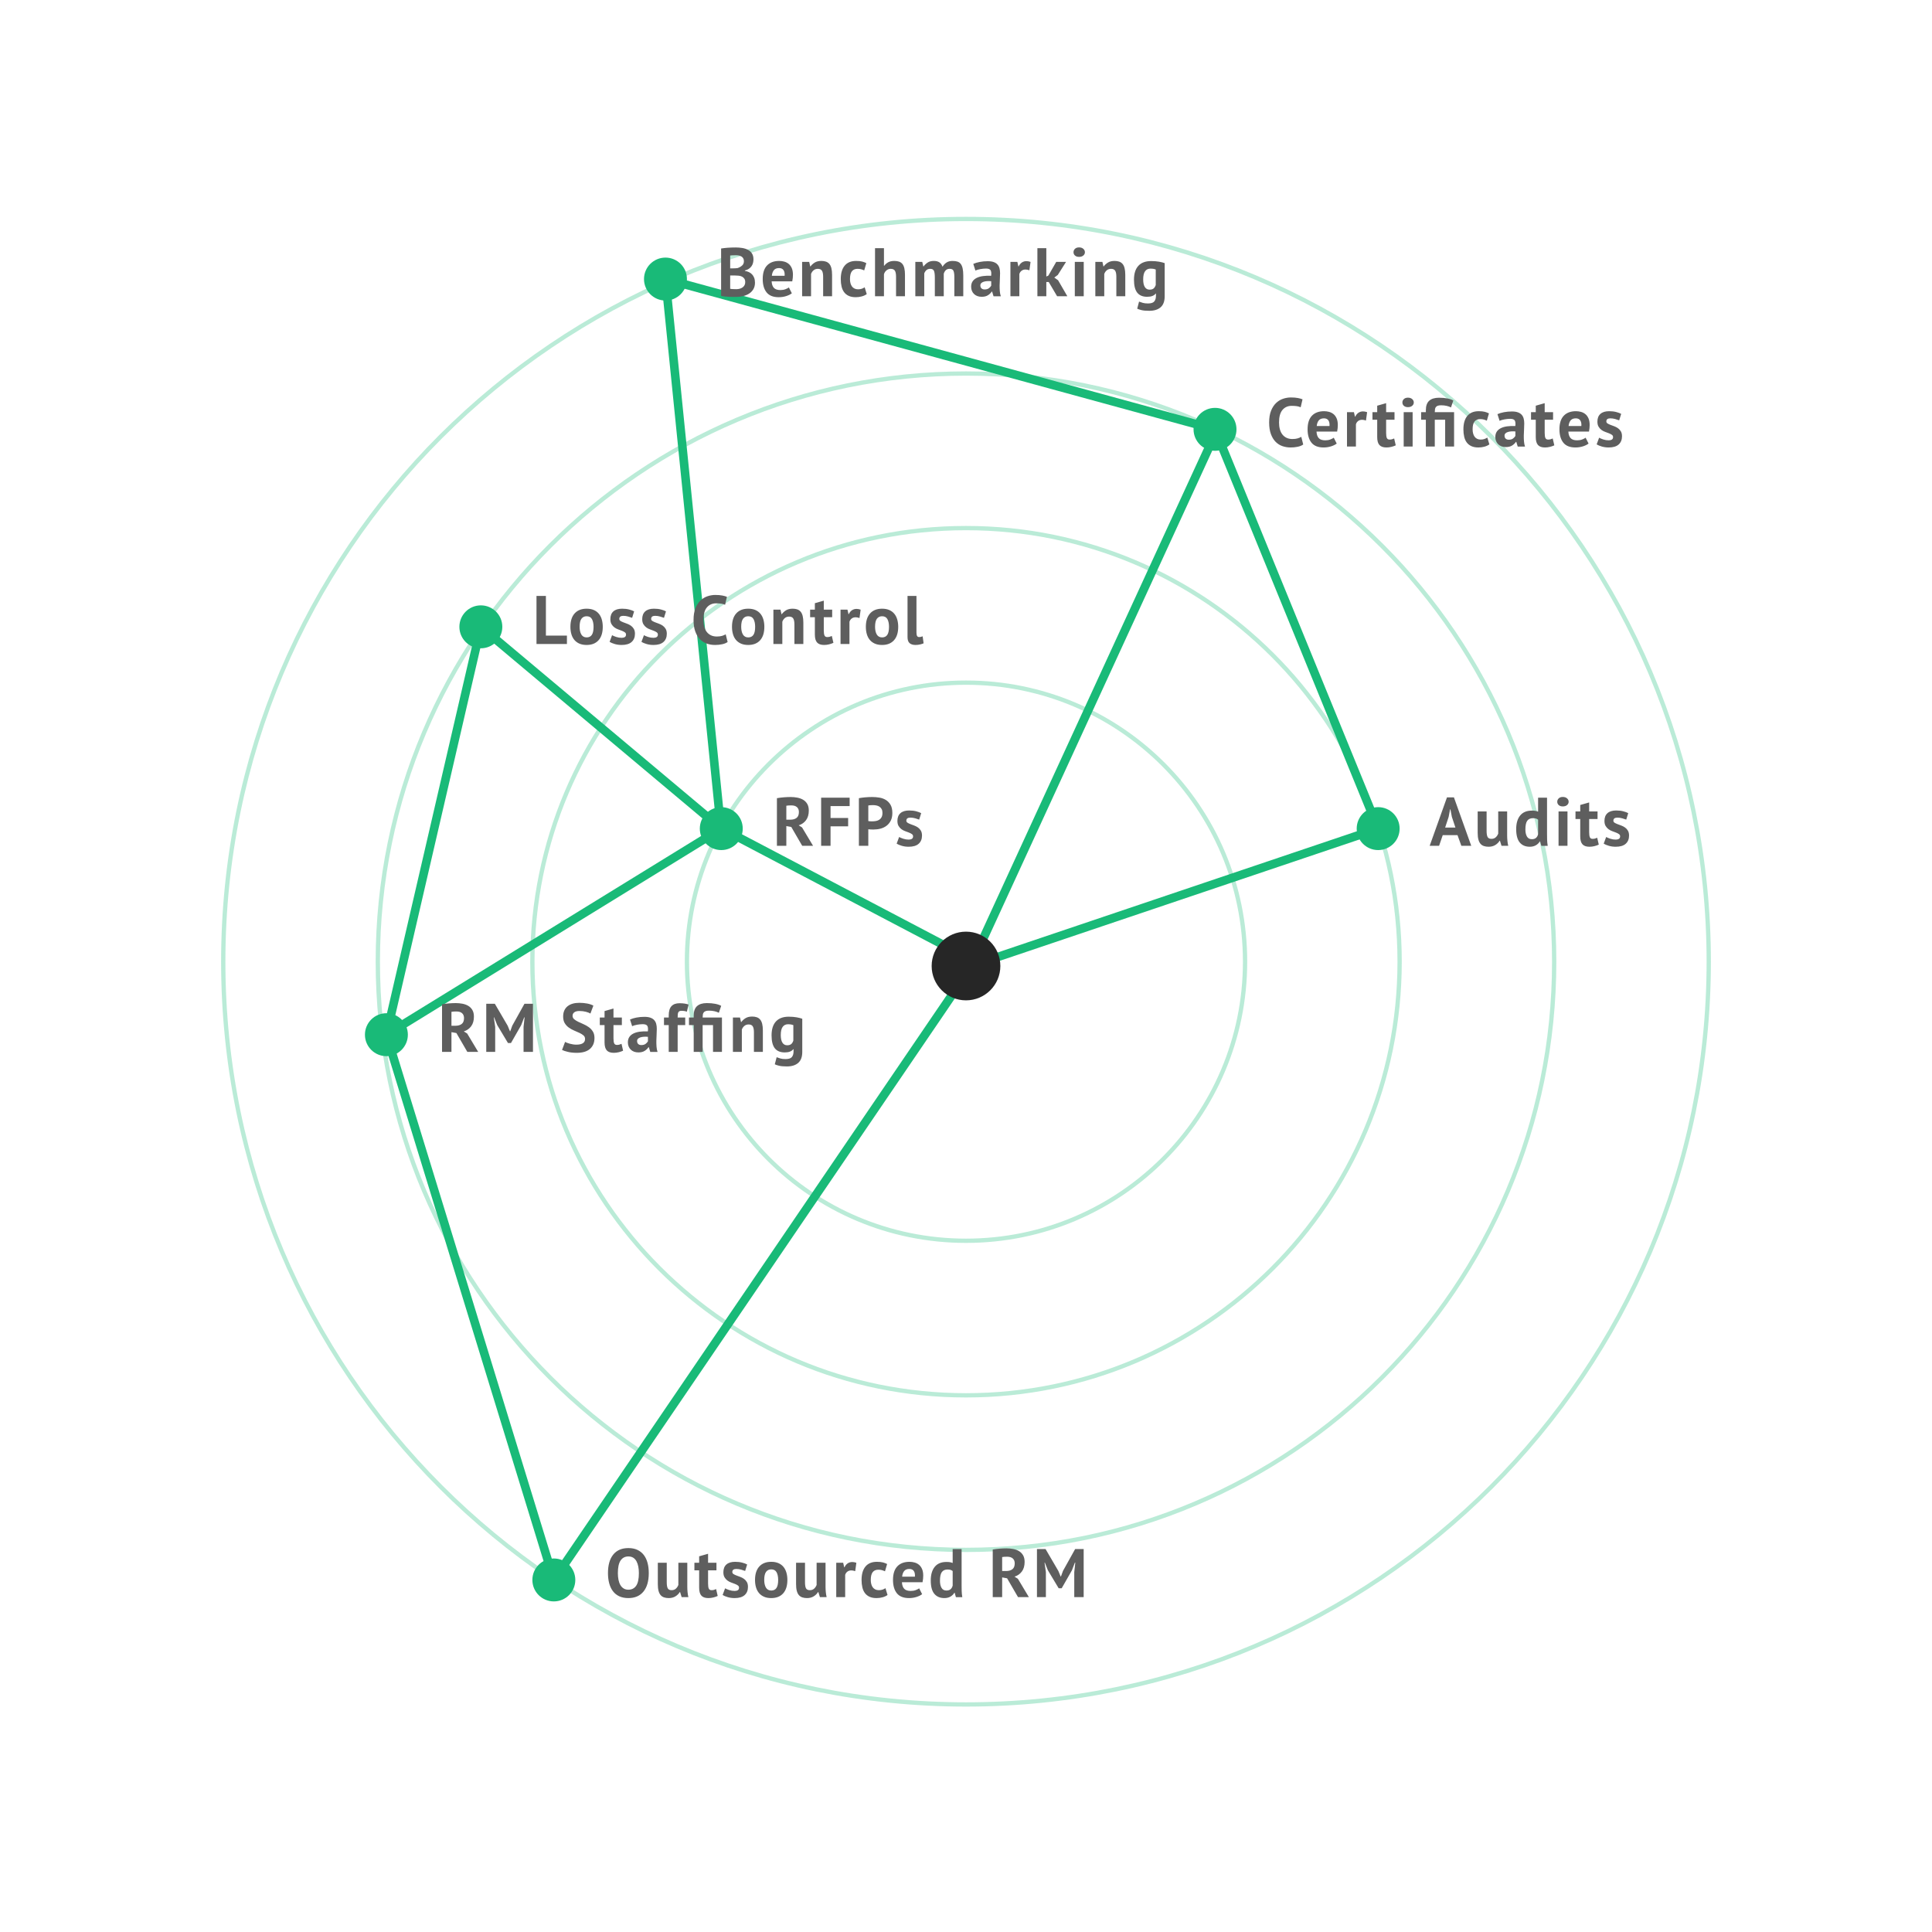 <?xml version="1.0" encoding="UTF-8"?>
<svg width="450px" height="450px" viewBox="0 0 450 450" version="1.1" xmlns="http://www.w3.org/2000/svg" xmlns:xlink="http://www.w3.org/1999/xlink">
    <title>Risk Management</title>
    <desc>Created by Jan Klever with Sketch.</desc>
    <g id="service_2">
        <g id="graph" transform="translate(51, 50)">
            <path d="M174,239.5 C137.825,239.5 108.5,210.175 108.5,174 C108.5,137.825 137.825,108.5 174,108.5 C210.175,108.5 239.5,137.825 239.5,174 C239.5,210.175 210.175,239.5 174,239.5 Z M174,238.5 C209.622,238.5 238.5,209.622 238.5,174 C238.5,138.378 209.622,109.5 174,109.5 C138.378,109.5 109.5,138.378 109.5,174 C109.5,209.622 138.378,238.5 174,238.5 Z" id="circle-1" fill="#19BA78" fill-rule="nonzero" opacity="0.3"></path>
            <path d="M174,275.5 C117.943,275.5 72.5,230.057 72.5,174 C72.5,117.943 117.943,72.5 174,72.5 C230.057,72.5 275.5,117.943 275.5,174 C275.5,230.057 230.057,275.5 174,275.5 Z M174,274.5 C229.505,274.5 274.5,229.505 274.5,174 C274.5,118.495 229.505,73.5 174,73.5 C118.495,73.5 73.5,118.495 73.5,174 C73.5,229.505 118.495,274.5 174,274.5 Z" id="circle-2" fill="#19BA78" fill-rule="nonzero" opacity="0.3"></path>
            <path d="M174,311.5 C98.061,311.5 36.5,249.939 36.5,174 C36.5,98.061 98.061,36.5 174,36.5 C249.939,36.5 311.5,98.061 311.5,174 C311.5,249.939 249.939,311.5 174,311.5 Z M174,310.5 C249.387,310.5 310.5,249.387 310.5,174 C310.5,98.613 249.387,37.5 174,37.5 C98.613,37.5 37.5,98.613 37.5,174 C37.5,249.387 98.613,310.5 174,310.5 Z" id="circle-3" fill="#19BA78" fill-rule="nonzero" opacity="0.3"></path>
            <path d="M174,347.5 C78.179,347.5 0.5,269.821 0.5,174 C0.5,78.179 78.179,0.5 174,0.5 C269.821,0.5 347.5,78.179 347.5,174 C347.5,269.821 269.821,347.5 174,347.5 Z M174,346.5 C269.269,346.5 346.5,269.269 346.5,174 C346.5,78.731 269.269,1.5 174,1.5 C78.731,1.5 1.5,78.731 1.5,174 C1.5,269.269 78.731,346.5 174,346.5 Z" id="circle-4" fill="#19BA78" fill-rule="nonzero" opacity="0.3"></path>
            <circle id="point" fill="#19BA78" cx="117" cy="143" r="5"></circle>
            <circle id="point" fill="#19BA78" cx="61" cy="96" r="5"></circle>
            <circle id="point" fill="#19BA78" cx="39" cy="191" r="5"></circle>
            <circle id="point" fill="#19BA78" cx="232" cy="50" r="5"></circle>
            <circle id="point" fill="#19BA78" cx="104" cy="15" r="5"></circle>
            <circle id="point" fill="#19BA78" cx="270" cy="143" r="5"></circle>
            <circle id="point" fill="#19BA78" cx="78" cy="318" r="5"></circle>
            <polygon id="line" fill="#19BA78" fill-rule="nonzero" points="176.124 172.848 117.49 142.046 116.56 143.817 175.193 174.619"></polygon>
            <polygon id="line" fill="#19BA78" fill-rule="nonzero" points="176.567 174.151 233.909 49.418 232.091 48.582 174.75 173.316"></polygon>
            <polygon id="line" fill="#19BA78" fill-rule="nonzero" points="232.264 49.035 104.264 14.035 103.736 15.965 231.736 50.965"></polygon>
            <polygon id="line" fill="#19BA78" fill-rule="nonzero" points="60.026 95.774 38.026 190.774 39.974 191.226 61.974 96.226"></polygon>
            <polygon id="line" fill="#19BA78" fill-rule="nonzero" points="116.476 142.148 38.476 190.148 39.524 191.852 117.524 143.852"></polygon>
            <polygon id="line" fill="#19BA78" fill-rule="nonzero" points="117.861 142.354 104.995 14.9 103.005 15.1 115.871 142.555"></polygon>
            <polygon id="line" fill="#19BA78" fill-rule="nonzero" points="60.357 96.766 116.357 143.766 117.643 142.234 61.643 95.234"></polygon>
            <polygon id="line" fill="#19BA78" fill-rule="nonzero" points="38.044 191.294 77.044 318.294 78.956 317.706 39.956 190.706"></polygon>
            <polygon id="line" fill="#19BA78" fill-rule="nonzero" points="176.091 175.743 270.32 143.948 269.68 142.052 175.451 173.848"></polygon>
            <polygon id="line" fill="#19BA78" fill-rule="nonzero" points="231.074 50.378 269.074 143.378 270.926 142.622 232.926 49.622"></polygon>
            <polygon id="line" fill="#19BA78" fill-rule="nonzero" points="174.81 174.003 77.173 317.437 78.827 318.563 176.463 175.128"></polygon>
            <path d="M129.96,135.912 C130.205,135.869 130.469,135.829 130.752,135.792 C131.035,135.755 131.317,135.725 131.6,135.704 C131.883,135.683 132.157,135.667 132.424,135.656 C132.691,135.645 132.936,135.64 133.16,135.64 C133.683,135.64 134.197,135.688 134.704,135.784 C135.211,135.88 135.664,136.045 136.064,136.28 C136.464,136.515 136.784,136.837 137.024,137.248 C137.264,137.659 137.384,138.173 137.384,138.792 C137.384,139.709 137.171,140.456 136.744,141.032 C136.317,141.608 135.747,142.008 135.032,142.232 L135.816,142.728 L138.376,147 L135.848,147 L133.304,142.616 L132.152,142.408 L132.152,147 L129.96,147 L129.96,135.912 Z M133.32,137.592 C133.096,137.592 132.875,137.597 132.656,137.608 C132.437,137.619 132.269,137.64 132.152,137.672 L132.152,140.92 L133.08,140.92 C133.688,140.92 134.173,140.781 134.536,140.504 C134.899,140.227 135.08,139.768 135.08,139.128 C135.08,138.648 134.931,138.272 134.632,138 C134.333,137.728 133.896,137.592 133.32,137.592 Z M140.259,135.8 L146.899,135.8 L146.899,137.752 L142.451,137.752 L142.451,140.52 L146.547,140.52 L146.547,142.472 L142.451,142.472 L142.451,147 L140.259,147 L140.259,135.8 Z M149.053,135.912 C149.501,135.827 149.995,135.76 150.533,135.712 C151.072,135.664 151.608,135.64 152.141,135.64 C152.696,135.64 153.253,135.685 153.813,135.776 C154.373,135.867 154.877,136.048 155.325,136.32 C155.773,136.592 156.139,136.971 156.421,137.456 C156.704,137.941 156.845,138.573 156.845,139.352 C156.845,140.056 156.723,140.651 156.477,141.136 C156.232,141.621 155.907,142.019 155.501,142.328 C155.096,142.637 154.635,142.861 154.117,143 C153.6,143.139 153.064,143.208 152.509,143.208 L152.253,143.208 C152.136,143.208 152.013,143.205 151.885,143.2 C151.757,143.195 151.632,143.187 151.509,143.176 C151.387,143.165 151.299,143.155 151.245,143.144 L151.245,147 L149.053,147 L149.053,135.912 Z M152.317,137.528 C152.104,137.528 151.901,137.536 151.709,137.552 C151.517,137.568 151.363,137.587 151.245,137.608 L151.245,141.24 C151.288,141.251 151.352,141.261 151.437,141.272 C151.523,141.283 151.613,141.291 151.709,141.296 C151.805,141.301 151.899,141.304 151.989,141.304 L152.189,141.304 C152.477,141.304 152.763,141.277 153.045,141.224 C153.328,141.171 153.581,141.072 153.805,140.928 C154.029,140.784 154.208,140.584 154.341,140.328 C154.475,140.072 154.541,139.736 154.541,139.32 C154.541,138.968 154.477,138.677 154.349,138.448 C154.221,138.219 154.053,138.035 153.845,137.896 C153.637,137.757 153.4,137.661 153.133,137.608 C152.867,137.555 152.595,137.528 152.317,137.528 Z M161.672,144.792 C161.672,144.579 161.581,144.408 161.4,144.28 C161.219,144.152 160.995,144.035 160.728,143.928 C160.461,143.821 160.168,143.712 159.848,143.6 C159.528,143.488 159.235,143.333 158.968,143.136 C158.701,142.939 158.477,142.688 158.296,142.384 C158.115,142.08 158.024,141.688 158.024,141.208 C158.024,140.419 158.259,139.816 158.728,139.4 C159.197,138.984 159.875,138.776 160.76,138.776 C161.368,138.776 161.917,138.84 162.408,138.968 C162.899,139.096 163.283,139.24 163.56,139.4 L163.096,140.904 C162.851,140.808 162.541,140.707 162.168,140.6 C161.795,140.493 161.416,140.44 161.032,140.44 C160.413,140.44 160.104,140.68 160.104,141.16 C160.104,141.352 160.195,141.507 160.376,141.624 C160.557,141.741 160.781,141.851 161.048,141.952 C161.315,142.053 161.608,142.163 161.928,142.28 C162.248,142.397 162.541,142.549 162.808,142.736 C163.075,142.923 163.299,143.165 163.48,143.464 C163.661,143.763 163.752,144.147 163.752,144.616 C163.752,145.427 163.493,146.064 162.976,146.528 C162.459,146.992 161.683,147.224 160.648,147.224 C160.083,147.224 159.552,147.152 159.056,147.008 C158.56,146.864 158.157,146.696 157.848,146.504 L158.424,144.952 C158.669,145.091 158.995,145.227 159.4,145.36 C159.805,145.493 160.221,145.56 160.648,145.56 C160.957,145.56 161.205,145.501 161.392,145.384 C161.579,145.267 161.672,145.069 161.672,144.792 Z" id="RFPs" fill="#5E5E5E"></path>
            <path d="M81.048,100 L73.96,100 L73.96,88.8 L76.152,88.8 L76.152,98.048 L81.048,98.048 L81.048,100 Z M81.859,96 C81.859,94.645 82.189,93.603 82.851,92.872 C83.512,92.141 84.44,91.776 85.635,91.776 C86.275,91.776 86.829,91.877 87.299,92.08 C87.768,92.283 88.157,92.568 88.467,92.936 C88.776,93.304 89.008,93.749 89.163,94.272 C89.317,94.795 89.395,95.371 89.395,96 C89.395,97.355 89.067,98.397 88.411,99.128 C87.755,99.859 86.829,100.224 85.635,100.224 C84.995,100.224 84.44,100.123 83.971,99.92 C83.501,99.717 83.109,99.432 82.795,99.064 C82.48,98.696 82.245,98.251 82.091,97.728 C81.936,97.205 81.859,96.629 81.859,96 Z M84.003,96 C84.003,96.352 84.035,96.677 84.099,96.976 C84.163,97.275 84.259,97.536 84.387,97.76 C84.515,97.984 84.683,98.157 84.891,98.28 C85.099,98.403 85.347,98.464 85.635,98.464 C86.179,98.464 86.584,98.267 86.851,97.872 C87.117,97.477 87.251,96.853 87.251,96 C87.251,95.264 87.128,94.669 86.883,94.216 C86.637,93.763 86.221,93.536 85.635,93.536 C85.123,93.536 84.723,93.728 84.435,94.112 C84.147,94.496 84.003,95.125 84.003,96 Z M94.813,97.792 C94.813,97.579 94.723,97.408 94.541,97.28 C94.36,97.152 94.136,97.035 93.869,96.928 C93.603,96.821 93.309,96.712 92.989,96.6 C92.669,96.488 92.376,96.333 92.109,96.136 C91.843,95.939 91.619,95.688 91.437,95.384 C91.256,95.08 91.165,94.688 91.165,94.208 C91.165,93.419 91.4,92.816 91.869,92.4 C92.339,91.984 93.016,91.776 93.901,91.776 C94.509,91.776 95.059,91.84 95.549,91.968 C96.04,92.096 96.424,92.24 96.701,92.4 L96.237,93.904 C95.992,93.808 95.683,93.707 95.309,93.6 C94.936,93.493 94.557,93.44 94.173,93.44 C93.555,93.44 93.245,93.68 93.245,94.16 C93.245,94.352 93.336,94.507 93.517,94.624 C93.699,94.741 93.923,94.851 94.189,94.952 C94.456,95.053 94.749,95.163 95.069,95.28 C95.389,95.397 95.683,95.549 95.949,95.736 C96.216,95.923 96.44,96.165 96.621,96.464 C96.803,96.763 96.893,97.147 96.893,97.616 C96.893,98.427 96.635,99.064 96.117,99.528 C95.6,99.992 94.824,100.224 93.789,100.224 C93.224,100.224 92.693,100.152 92.197,100.008 C91.701,99.864 91.299,99.696 90.989,99.504 L91.565,97.952 C91.811,98.091 92.136,98.227 92.541,98.36 C92.947,98.493 93.363,98.56 93.789,98.56 C94.099,98.56 94.347,98.501 94.533,98.384 C94.72,98.267 94.813,98.069 94.813,97.792 Z M102.232,97.792 C102.232,97.579 102.141,97.408 101.96,97.28 C101.779,97.152 101.555,97.035 101.288,96.928 C101.021,96.821 100.728,96.712 100.408,96.6 C100.088,96.488 99.795,96.333 99.528,96.136 C99.261,95.939 99.037,95.688 98.856,95.384 C98.675,95.08 98.584,94.688 98.584,94.208 C98.584,93.419 98.819,92.816 99.288,92.4 C99.757,91.984 100.435,91.776 101.32,91.776 C101.928,91.776 102.477,91.84 102.968,91.968 C103.459,92.096 103.843,92.24 104.12,92.4 L103.656,93.904 C103.411,93.808 103.101,93.707 102.728,93.6 C102.355,93.493 101.976,93.44 101.592,93.44 C100.973,93.44 100.664,93.68 100.664,94.16 C100.664,94.352 100.755,94.507 100.936,94.624 C101.117,94.741 101.341,94.851 101.608,94.952 C101.875,95.053 102.168,95.163 102.488,95.28 C102.808,95.397 103.101,95.549 103.368,95.736 C103.635,95.923 103.859,96.165 104.04,96.464 C104.221,96.763 104.312,97.147 104.312,97.616 C104.312,98.427 104.053,99.064 103.536,99.528 C103.019,99.992 102.243,100.224 101.208,100.224 C100.643,100.224 100.112,100.152 99.616,100.008 C99.12,99.864 98.717,99.696 98.408,99.504 L98.984,97.952 C99.229,98.091 99.555,98.227 99.96,98.36 C100.365,98.493 100.781,98.56 101.208,98.56 C101.517,98.56 101.765,98.501 101.952,98.384 C102.139,98.267 102.232,98.069 102.232,97.792 Z M118.477,99.536 C118.136,99.781 117.701,99.957 117.173,100.064 C116.645,100.171 116.104,100.224 115.549,100.224 C114.877,100.224 114.24,100.12 113.637,99.912 C113.035,99.704 112.504,99.368 112.045,98.904 C111.587,98.44 111.221,97.837 110.949,97.096 C110.677,96.355 110.541,95.456 110.541,94.4 C110.541,93.301 110.693,92.381 110.997,91.64 C111.301,90.899 111.696,90.301 112.181,89.848 C112.667,89.395 113.208,89.069 113.805,88.872 C114.403,88.675 115,88.576 115.597,88.576 C116.237,88.576 116.779,88.619 117.221,88.704 C117.664,88.789 118.029,88.891 118.317,89.008 L117.885,90.864 C117.64,90.747 117.349,90.661 117.013,90.608 C116.677,90.555 116.269,90.528 115.789,90.528 C114.904,90.528 114.192,90.843 113.653,91.472 C113.115,92.101 112.845,93.077 112.845,94.4 C112.845,94.976 112.909,95.501 113.037,95.976 C113.165,96.451 113.36,96.856 113.621,97.192 C113.883,97.528 114.208,97.789 114.597,97.976 C114.987,98.163 115.437,98.256 115.949,98.256 C116.429,98.256 116.835,98.208 117.165,98.112 C117.496,98.016 117.784,97.893 118.029,97.744 L118.477,99.536 Z M119.496,96 C119.496,94.645 119.827,93.603 120.488,92.872 C121.149,92.141 122.077,91.776 123.272,91.776 C123.912,91.776 124.467,91.877 124.936,92.08 C125.405,92.283 125.795,92.568 126.104,92.936 C126.413,93.304 126.645,93.749 126.8,94.272 C126.955,94.795 127.032,95.371 127.032,96 C127.032,97.355 126.704,98.397 126.048,99.128 C125.392,99.859 124.467,100.224 123.272,100.224 C122.632,100.224 122.077,100.123 121.608,99.92 C121.139,99.717 120.747,99.432 120.432,99.064 C120.117,98.696 119.883,98.251 119.728,97.728 C119.573,97.205 119.496,96.629 119.496,96 Z M121.64,96 C121.64,96.352 121.672,96.677 121.736,96.976 C121.8,97.275 121.896,97.536 122.024,97.76 C122.152,97.984 122.32,98.157 122.528,98.28 C122.736,98.403 122.984,98.464 123.272,98.464 C123.816,98.464 124.221,98.267 124.488,97.872 C124.755,97.477 124.888,96.853 124.888,96 C124.888,95.264 124.765,94.669 124.52,94.216 C124.275,93.763 123.859,93.536 123.272,93.536 C122.76,93.536 122.36,93.728 122.072,94.112 C121.784,94.496 121.64,95.125 121.64,96 Z M134.035,100 L134.035,95.456 C134.035,94.805 133.941,94.336 133.755,94.048 C133.568,93.76 133.251,93.616 132.803,93.616 C132.408,93.616 132.075,93.731 131.803,93.96 C131.531,94.189 131.336,94.475 131.219,94.816 L131.219,100 L129.139,100 L129.139,92 L130.787,92 L131.027,93.056 L131.091,93.056 C131.336,92.715 131.661,92.416 132.067,92.16 C132.472,91.904 132.995,91.776 133.635,91.776 C134.029,91.776 134.381,91.829 134.691,91.936 C135,92.043 135.261,92.219 135.475,92.464 C135.688,92.709 135.848,93.043 135.955,93.464 C136.061,93.885 136.115,94.405 136.115,95.024 L136.115,100 L134.035,100 Z M137.693,92 L138.797,92 L138.797,90.496 L140.877,89.904 L140.877,92 L142.829,92 L142.829,93.76 L140.877,93.76 L140.877,96.832 C140.877,97.387 140.933,97.784 141.045,98.024 C141.157,98.264 141.368,98.384 141.677,98.384 C141.891,98.384 142.075,98.363 142.229,98.32 C142.384,98.277 142.557,98.213 142.749,98.128 L143.117,99.728 C142.829,99.867 142.493,99.984 142.109,100.08 C141.725,100.176 141.336,100.224 140.941,100.224 C140.205,100.224 139.664,100.035 139.317,99.656 C138.971,99.277 138.797,98.656 138.797,97.792 L138.797,93.76 L137.693,93.76 L137.693,92 Z M149.192,93.952 C148.861,93.835 148.563,93.776 148.296,93.776 C147.923,93.776 147.611,93.875 147.36,94.072 C147.109,94.269 146.941,94.523 146.856,94.832 L146.856,100 L144.776,100 L144.776,92 L146.392,92 L146.632,93.056 L146.696,93.056 C146.877,92.661 147.123,92.357 147.432,92.144 C147.741,91.931 148.104,91.824 148.52,91.824 C148.797,91.824 149.112,91.883 149.464,92 L149.192,93.952 Z M150.675,96 C150.675,94.645 151.005,93.603 151.667,92.872 C152.328,92.141 153.256,91.776 154.451,91.776 C155.091,91.776 155.645,91.877 156.115,92.08 C156.584,92.283 156.973,92.568 157.283,92.936 C157.592,93.304 157.824,93.749 157.979,94.272 C158.133,94.795 158.211,95.371 158.211,96 C158.211,97.355 157.883,98.397 157.227,99.128 C156.571,99.859 155.645,100.224 154.451,100.224 C153.811,100.224 153.256,100.123 152.787,99.92 C152.317,99.717 151.925,99.432 151.611,99.064 C151.296,98.696 151.061,98.251 150.907,97.728 C150.752,97.205 150.675,96.629 150.675,96 Z M152.819,96 C152.819,96.352 152.851,96.677 152.915,96.976 C152.979,97.275 153.075,97.536 153.203,97.76 C153.331,97.984 153.499,98.157 153.707,98.28 C153.915,98.403 154.163,98.464 154.451,98.464 C154.995,98.464 155.4,98.267 155.667,97.872 C155.933,97.477 156.067,96.853 156.067,96 C156.067,95.264 155.944,94.669 155.699,94.216 C155.453,93.763 155.037,93.536 154.451,93.536 C153.939,93.536 153.539,93.728 153.251,94.112 C152.963,94.496 152.819,95.125 152.819,96 Z M162.461,97.312 C162.461,97.685 162.509,97.957 162.605,98.128 C162.701,98.299 162.856,98.384 163.069,98.384 C163.197,98.384 163.323,98.373 163.445,98.352 C163.568,98.331 163.72,98.283 163.901,98.208 L164.125,99.84 C163.955,99.925 163.693,100.011 163.341,100.096 C162.989,100.181 162.627,100.224 162.253,100.224 C161.645,100.224 161.181,100.083 160.861,99.8 C160.541,99.517 160.381,99.051 160.381,98.4 L160.381,88.8 L162.461,88.8 L162.461,97.312 Z" id="Loss-Control" fill="#5E5E5E"></path>
            <path d="M51.96,183.912 C52.205,183.869 52.469,183.829 52.752,183.792 C53.035,183.755 53.317,183.725 53.6,183.704 C53.883,183.683 54.157,183.667 54.424,183.656 C54.691,183.645 54.936,183.64 55.16,183.64 C55.683,183.64 56.197,183.688 56.704,183.784 C57.211,183.88 57.664,184.045 58.064,184.28 C58.464,184.515 58.784,184.837 59.024,185.248 C59.264,185.659 59.384,186.173 59.384,186.792 C59.384,187.709 59.171,188.456 58.744,189.032 C58.317,189.608 57.747,190.008 57.032,190.232 L57.816,190.728 L60.376,195 L57.848,195 L55.304,190.616 L54.152,190.408 L54.152,195 L51.96,195 L51.96,183.912 Z M55.32,185.592 C55.096,185.592 54.875,185.597 54.656,185.608 C54.437,185.619 54.269,185.64 54.152,185.672 L54.152,188.92 L55.08,188.92 C55.688,188.92 56.173,188.781 56.536,188.504 C56.899,188.227 57.08,187.768 57.08,187.128 C57.08,186.648 56.931,186.272 56.632,186 C56.333,185.728 55.896,185.592 55.32,185.592 Z M70.947,189.192 L71.187,186.968 L71.091,186.968 L70.403,188.76 L68.019,192.936 L67.315,192.936 L64.803,188.744 L64.099,186.968 L64.019,186.968 L64.339,189.176 L64.339,195 L62.259,195 L62.259,183.8 L64.259,183.8 L67.251,188.92 L67.779,190.2 L67.843,190.2 L68.323,188.888 L71.155,183.8 L73.139,183.8 L73.139,195 L70.947,195 L70.947,189.192 Z M85.272,191.992 C85.272,191.651 85.147,191.373 84.896,191.16 C84.645,190.947 84.331,190.752 83.952,190.576 C83.573,190.4 83.163,190.219 82.72,190.032 C82.277,189.845 81.867,189.616 81.488,189.344 C81.109,189.072 80.795,188.733 80.544,188.328 C80.293,187.923 80.168,187.405 80.168,186.776 C80.168,186.232 80.259,185.76 80.44,185.36 C80.621,184.96 80.88,184.627 81.216,184.36 C81.552,184.093 81.949,183.896 82.408,183.768 C82.867,183.64 83.379,183.576 83.944,183.576 C84.595,183.576 85.208,183.632 85.784,183.744 C86.36,183.856 86.835,184.019 87.208,184.232 L86.52,186.072 C86.285,185.923 85.933,185.787 85.464,185.664 C84.995,185.541 84.488,185.48 83.944,185.48 C83.432,185.48 83.04,185.581 82.768,185.784 C82.496,185.987 82.36,186.259 82.36,186.6 C82.36,186.92 82.485,187.187 82.736,187.4 C82.987,187.613 83.301,187.811 83.68,187.992 C84.059,188.173 84.469,188.36 84.912,188.552 C85.355,188.744 85.765,188.976 86.144,189.248 C86.523,189.52 86.837,189.856 87.088,190.256 C87.339,190.656 87.464,191.155 87.464,191.752 C87.464,192.349 87.365,192.864 87.168,193.296 C86.971,193.728 86.693,194.088 86.336,194.376 C85.979,194.664 85.547,194.877 85.04,195.016 C84.533,195.155 83.976,195.224 83.368,195.224 C82.568,195.224 81.864,195.149 81.256,195 C80.648,194.851 80.2,194.701 79.912,194.552 L80.616,192.68 C80.733,192.744 80.885,192.813 81.072,192.888 C81.259,192.963 81.469,193.032 81.704,193.096 C81.939,193.16 82.187,193.213 82.448,193.256 C82.709,193.299 82.979,193.32 83.256,193.32 C83.907,193.32 84.405,193.211 84.752,192.992 C85.099,192.773 85.272,192.44 85.272,191.992 Z M88.707,187 L89.811,187 L89.811,185.496 L91.891,184.904 L91.891,187 L93.843,187 L93.843,188.76 L91.891,188.76 L91.891,191.832 C91.891,192.387 91.947,192.784 92.059,193.024 C92.171,193.264 92.381,193.384 92.691,193.384 C92.904,193.384 93.088,193.363 93.243,193.32 C93.397,193.277 93.571,193.213 93.763,193.128 L94.131,194.728 C93.843,194.867 93.507,194.984 93.123,195.08 C92.739,195.176 92.349,195.224 91.955,195.224 C91.219,195.224 90.677,195.035 90.331,194.656 C89.984,194.277 89.811,193.656 89.811,192.792 L89.811,188.76 L88.707,188.76 L88.707,187 Z M95.741,187.464 C96.168,187.272 96.675,187.12 97.261,187.008 C97.848,186.896 98.461,186.84 99.101,186.84 C99.656,186.84 100.12,186.907 100.493,187.04 C100.867,187.173 101.163,187.363 101.381,187.608 C101.6,187.853 101.755,188.147 101.845,188.488 C101.936,188.829 101.981,189.213 101.981,189.64 C101.981,190.109 101.965,190.581 101.933,191.056 C101.901,191.531 101.883,191.997 101.877,192.456 C101.872,192.915 101.885,193.36 101.917,193.792 C101.949,194.224 102.029,194.632 102.157,195.016 L100.461,195.016 L100.125,193.912 L100.045,193.912 C99.832,194.243 99.536,194.528 99.157,194.768 C98.779,195.008 98.291,195.128 97.693,195.128 C97.32,195.128 96.984,195.072 96.685,194.96 C96.387,194.848 96.131,194.688 95.917,194.48 C95.704,194.272 95.539,194.027 95.421,193.744 C95.304,193.461 95.245,193.144 95.245,192.792 C95.245,192.301 95.355,191.888 95.573,191.552 C95.792,191.216 96.107,190.944 96.517,190.736 C96.928,190.528 97.419,190.384 97.989,190.304 C98.56,190.224 99.197,190.2 99.901,190.232 C99.976,189.635 99.933,189.205 99.773,188.944 C99.613,188.683 99.256,188.552 98.701,188.552 C98.285,188.552 97.845,188.595 97.381,188.68 C96.917,188.765 96.536,188.877 96.237,189.016 L95.741,187.464 Z M98.381,193.416 C98.797,193.416 99.128,193.323 99.373,193.136 C99.619,192.949 99.8,192.749 99.917,192.536 L99.917,191.496 C99.587,191.464 99.269,191.459 98.965,191.48 C98.661,191.501 98.392,191.549 98.157,191.624 C97.923,191.699 97.736,191.805 97.597,191.944 C97.459,192.083 97.389,192.259 97.389,192.472 C97.389,192.771 97.477,193.003 97.653,193.168 C97.829,193.333 98.072,193.416 98.381,193.416 Z M103.656,187 L104.76,187 L104.76,186.552 C104.76,185.539 104.973,184.805 105.4,184.352 C105.827,183.899 106.445,183.672 107.256,183.672 C108.109,183.672 108.819,183.773 109.384,183.976 L108.984,185.64 C108.739,185.555 108.523,185.499 108.336,185.472 C108.149,185.445 107.955,185.432 107.752,185.432 C107.539,185.432 107.371,185.464 107.248,185.528 C107.125,185.592 107.035,185.691 106.976,185.824 C106.917,185.957 106.88,186.123 106.864,186.32 C106.848,186.517 106.84,186.744 106.84,187 L108.6,187 L108.6,188.76 L106.84,188.76 L106.84,195 L104.76,195 L104.76,188.76 L103.656,188.76 L103.656,187 Z M117.155,187 L117.155,195 L115.075,195 L115.075,188.76 L112.659,188.76 L112.659,195 L110.579,195 L110.579,188.76 L109.475,188.76 L109.475,187 L110.579,187 L110.579,186.552 C110.579,185.539 110.84,184.8 111.363,184.336 C111.885,183.872 112.643,183.64 113.635,183.64 C114.371,183.64 115.024,183.696 115.595,183.808 C116.165,183.92 116.627,184.077 116.979,184.28 L116.435,185.896 C116.157,185.747 115.821,185.627 115.427,185.536 C115.032,185.445 114.595,185.4 114.115,185.4 C113.805,185.4 113.555,185.435 113.363,185.504 C113.171,185.573 113.021,185.675 112.915,185.808 C112.808,185.941 112.739,186.109 112.707,186.312 C112.675,186.515 112.659,186.744 112.659,187 L117.155,187 Z M124.605,195 L124.605,190.456 C124.605,189.805 124.512,189.336 124.325,189.048 C124.139,188.76 123.821,188.616 123.373,188.616 C122.979,188.616 122.645,188.731 122.373,188.96 C122.101,189.189 121.907,189.475 121.789,189.816 L121.789,195 L119.709,195 L119.709,187 L121.357,187 L121.597,188.056 L121.661,188.056 C121.907,187.715 122.232,187.416 122.637,187.16 C123.043,186.904 123.565,186.776 124.205,186.776 C124.6,186.776 124.952,186.829 125.261,186.936 C125.571,187.043 125.832,187.219 126.045,187.464 C126.259,187.709 126.419,188.043 126.525,188.464 C126.632,188.885 126.685,189.405 126.685,190.024 L126.685,195 L124.605,195 Z M135.864,195 C135.864,196.163 135.549,197.019 134.92,197.568 C134.291,198.117 133.411,198.392 132.28,198.392 C131.512,198.392 130.907,198.339 130.464,198.232 C130.021,198.125 129.688,198.013 129.464,197.896 L129.896,196.248 C130.141,196.344 130.427,196.44 130.752,196.536 C131.077,196.632 131.48,196.68 131.96,196.68 C132.685,196.68 133.179,196.523 133.44,196.208 C133.701,195.893 133.832,195.453 133.832,194.888 L133.832,194.376 L133.768,194.376 C133.395,194.877 132.733,195.128 131.784,195.128 C130.749,195.128 129.979,194.808 129.472,194.168 C128.965,193.528 128.712,192.525 128.712,191.16 C128.712,189.731 129.053,188.648 129.736,187.912 C130.419,187.176 131.411,186.808 132.712,186.808 C133.395,186.808 134.005,186.856 134.544,186.952 C135.083,187.048 135.523,187.16 135.864,187.288 L135.864,195 Z M132.344,193.464 C132.749,193.464 133.061,193.373 133.28,193.192 C133.499,193.011 133.667,192.739 133.784,192.376 L133.784,188.776 C133.453,188.637 133.043,188.568 132.552,188.568 C132.019,188.568 131.603,188.768 131.304,189.168 C131.005,189.568 130.856,190.205 130.856,191.08 C130.856,191.859 130.984,192.451 131.24,192.856 C131.496,193.261 131.864,193.464 132.344,193.464 Z" id="RM-Staffing" fill="#5E5E5E"></path>
            <path d="M252.544,53.536 C252.203,53.781 251.768,53.957 251.24,54.064 C250.712,54.171 250.171,54.224 249.616,54.224 C248.944,54.224 248.307,54.12 247.704,53.912 C247.101,53.704 246.571,53.368 246.112,52.904 C245.653,52.44 245.288,51.837 245.016,51.096 C244.744,50.355 244.608,49.456 244.608,48.4 C244.608,47.301 244.76,46.381 245.064,45.64 C245.368,44.899 245.763,44.301 246.248,43.848 C246.733,43.395 247.275,43.069 247.872,42.872 C248.469,42.675 249.067,42.576 249.664,42.576 C250.304,42.576 250.845,42.619 251.288,42.704 C251.731,42.789 252.096,42.891 252.384,43.008 L251.952,44.864 C251.707,44.747 251.416,44.661 251.08,44.608 C250.744,44.555 250.336,44.528 249.856,44.528 C248.971,44.528 248.259,44.843 247.72,45.472 C247.181,46.101 246.912,47.077 246.912,48.4 C246.912,48.976 246.976,49.501 247.104,49.976 C247.232,50.451 247.427,50.856 247.688,51.192 C247.949,51.528 248.275,51.789 248.664,51.976 C249.053,52.163 249.504,52.256 250.016,52.256 C250.496,52.256 250.901,52.208 251.232,52.112 C251.563,52.016 251.851,51.893 252.096,51.744 L252.544,53.536 Z M260.347,53.312 C260.027,53.568 259.592,53.784 259.043,53.96 C258.493,54.136 257.909,54.224 257.291,54.224 C256,54.224 255.056,53.848 254.459,53.096 C253.861,52.344 253.563,51.312 253.563,50 C253.563,48.592 253.899,47.536 254.571,46.832 C255.243,46.128 256.187,45.776 257.403,45.776 C257.808,45.776 258.203,45.829 258.587,45.936 C258.971,46.043 259.312,46.219 259.611,46.464 C259.909,46.709 260.149,47.04 260.331,47.456 C260.512,47.872 260.603,48.389 260.603,49.008 C260.603,49.232 260.589,49.472 260.563,49.728 C260.536,49.984 260.496,50.251 260.443,50.528 L255.643,50.528 C255.675,51.2 255.848,51.707 256.163,52.048 C256.477,52.389 256.987,52.56 257.691,52.56 C258.128,52.56 258.52,52.493 258.867,52.36 C259.213,52.227 259.477,52.091 259.659,51.952 L260.347,53.312 Z M257.371,47.44 C256.827,47.44 256.424,47.603 256.163,47.928 C255.901,48.253 255.744,48.688 255.691,49.232 L258.667,49.232 C258.709,48.656 258.621,48.213 258.403,47.904 C258.184,47.595 257.84,47.44 257.371,47.44 Z M267.157,47.952 C266.827,47.835 266.528,47.776 266.261,47.776 C265.888,47.776 265.576,47.875 265.325,48.072 C265.075,48.269 264.907,48.523 264.821,48.832 L264.821,54 L262.741,54 L262.741,46 L264.357,46 L264.597,47.056 L264.661,47.056 C264.843,46.661 265.088,46.357 265.397,46.144 C265.707,45.931 266.069,45.824 266.485,45.824 C266.763,45.824 267.077,45.883 267.429,46 L267.157,47.952 Z M268.672,46 L269.776,46 L269.776,44.496 L271.856,43.904 L271.856,46 L273.808,46 L273.808,47.76 L271.856,47.76 L271.856,50.832 C271.856,51.387 271.912,51.784 272.024,52.024 C272.136,52.264 272.347,52.384 272.656,52.384 C272.869,52.384 273.053,52.363 273.208,52.32 C273.363,52.277 273.536,52.213 273.728,52.128 L274.096,53.728 C273.808,53.867 273.472,53.984 273.088,54.08 C272.704,54.176 272.315,54.224 271.92,54.224 C271.184,54.224 270.643,54.035 270.296,53.656 C269.949,53.277 269.776,52.656 269.776,51.792 L269.776,47.76 L268.672,47.76 L268.672,46 Z M275.947,46 L278.027,46 L278.027,54 L275.947,54 L275.947,46 Z M275.643,43.744 C275.643,43.435 275.757,43.171 275.987,42.952 C276.216,42.733 276.533,42.624 276.939,42.624 C277.344,42.624 277.672,42.733 277.923,42.952 C278.173,43.171 278.299,43.435 278.299,43.744 C278.299,44.053 278.173,44.312 277.923,44.52 C277.672,44.728 277.344,44.832 276.939,44.832 C276.533,44.832 276.216,44.728 275.987,44.52 C275.757,44.312 275.643,44.053 275.643,43.744 Z M287.685,46 L287.685,54 L285.605,54 L285.605,47.76 L283.189,47.76 L283.189,54 L281.109,54 L281.109,47.76 L280.005,47.76 L280.005,46 L281.109,46 L281.109,45.552 C281.109,44.539 281.371,43.8 281.893,43.336 C282.416,42.872 283.173,42.64 284.165,42.64 C284.901,42.64 285.555,42.696 286.125,42.808 C286.696,42.92 287.157,43.077 287.509,43.28 L286.965,44.896 C286.688,44.747 286.352,44.627 285.957,44.536 C285.563,44.445 285.125,44.4 284.645,44.4 C284.336,44.4 284.085,44.435 283.893,44.504 C283.701,44.573 283.552,44.675 283.445,44.808 C283.339,44.941 283.269,45.109 283.237,45.312 C283.205,45.515 283.189,45.744 283.189,46 L287.685,46 Z M295.904,53.504 C295.584,53.739 295.197,53.917 294.744,54.04 C294.291,54.163 293.824,54.224 293.344,54.224 C292.704,54.224 292.163,54.123 291.72,53.92 C291.277,53.717 290.917,53.432 290.64,53.064 C290.363,52.696 290.163,52.251 290.04,51.728 C289.917,51.205 289.856,50.629 289.856,50 C289.856,48.645 290.16,47.603 290.768,46.872 C291.376,46.141 292.261,45.776 293.424,45.776 C294.011,45.776 294.483,45.824 294.84,45.92 C295.197,46.016 295.52,46.139 295.808,46.288 L295.312,47.984 C295.067,47.867 294.824,47.776 294.584,47.712 C294.344,47.648 294.069,47.616 293.76,47.616 C293.184,47.616 292.747,47.805 292.448,48.184 C292.149,48.563 292,49.168 292,50 C292,50.341 292.037,50.656 292.112,50.944 C292.187,51.232 292.299,51.483 292.448,51.696 C292.597,51.909 292.792,52.077 293.032,52.2 C293.272,52.323 293.552,52.384 293.872,52.384 C294.224,52.384 294.523,52.339 294.768,52.248 C295.013,52.157 295.232,52.048 295.424,51.92 L295.904,53.504 Z M297.787,46.464 C298.213,46.272 298.72,46.12 299.307,46.008 C299.893,45.896 300.507,45.84 301.147,45.84 C301.701,45.84 302.165,45.907 302.539,46.04 C302.912,46.173 303.208,46.363 303.427,46.608 C303.645,46.853 303.8,47.147 303.891,47.488 C303.981,47.829 304.027,48.213 304.027,48.64 C304.027,49.109 304.011,49.581 303.979,50.056 C303.947,50.531 303.928,50.997 303.923,51.456 C303.917,51.915 303.931,52.36 303.963,52.792 C303.995,53.224 304.075,53.632 304.203,54.016 L302.507,54.016 L302.171,52.912 L302.091,52.912 C301.877,53.243 301.581,53.528 301.203,53.768 C300.824,54.008 300.336,54.128 299.739,54.128 C299.365,54.128 299.029,54.072 298.731,53.96 C298.432,53.848 298.176,53.688 297.963,53.48 C297.749,53.272 297.584,53.027 297.467,52.744 C297.349,52.461 297.291,52.144 297.291,51.792 C297.291,51.301 297.4,50.888 297.619,50.552 C297.837,50.216 298.152,49.944 298.563,49.736 C298.973,49.528 299.464,49.384 300.035,49.304 C300.605,49.224 301.243,49.2 301.947,49.232 C302.021,48.635 301.979,48.205 301.819,47.944 C301.659,47.683 301.301,47.552 300.747,47.552 C300.331,47.552 299.891,47.595 299.427,47.68 C298.963,47.765 298.581,47.877 298.283,48.016 L297.787,46.464 Z M300.427,52.416 C300.843,52.416 301.173,52.323 301.419,52.136 C301.664,51.949 301.845,51.749 301.963,51.536 L301.963,50.496 C301.632,50.464 301.315,50.459 301.011,50.48 C300.707,50.501 300.437,50.549 300.203,50.624 C299.968,50.699 299.781,50.805 299.643,50.944 C299.504,51.083 299.435,51.259 299.435,51.472 C299.435,51.771 299.523,52.003 299.699,52.168 C299.875,52.333 300.117,52.416 300.427,52.416 Z M305.605,46 L306.709,46 L306.709,44.496 L308.789,43.904 L308.789,46 L310.741,46 L310.741,47.76 L308.789,47.76 L308.789,50.832 C308.789,51.387 308.845,51.784 308.957,52.024 C309.069,52.264 309.28,52.384 309.589,52.384 C309.803,52.384 309.987,52.363 310.141,52.32 C310.296,52.277 310.469,52.213 310.661,52.128 L311.029,53.728 C310.741,53.867 310.405,53.984 310.021,54.08 C309.637,54.176 309.248,54.224 308.853,54.224 C308.117,54.224 307.576,54.035 307.229,53.656 C306.883,53.277 306.709,52.656 306.709,51.792 L306.709,47.76 L305.605,47.76 L305.605,46 Z M319.008,53.312 C318.688,53.568 318.253,53.784 317.704,53.96 C317.155,54.136 316.571,54.224 315.952,54.224 C314.661,54.224 313.717,53.848 313.12,53.096 C312.523,52.344 312.224,51.312 312.224,50 C312.224,48.592 312.56,47.536 313.232,46.832 C313.904,46.128 314.848,45.776 316.064,45.776 C316.469,45.776 316.864,45.829 317.248,45.936 C317.632,46.043 317.973,46.219 318.272,46.464 C318.571,46.709 318.811,47.04 318.992,47.456 C319.173,47.872 319.264,48.389 319.264,49.008 C319.264,49.232 319.251,49.472 319.224,49.728 C319.197,49.984 319.157,50.251 319.104,50.528 L314.304,50.528 C314.336,51.2 314.509,51.707 314.824,52.048 C315.139,52.389 315.648,52.56 316.352,52.56 C316.789,52.56 317.181,52.493 317.528,52.36 C317.875,52.227 318.139,52.091 318.32,51.952 L319.008,53.312 Z M316.032,47.44 C315.488,47.44 315.085,47.603 314.824,47.928 C314.563,48.253 314.405,48.688 314.352,49.232 L317.328,49.232 C317.371,48.656 317.283,48.213 317.064,47.904 C316.845,47.595 316.501,47.44 316.032,47.44 Z M324.715,51.792 C324.715,51.579 324.624,51.408 324.443,51.28 C324.261,51.152 324.037,51.035 323.771,50.928 C323.504,50.821 323.211,50.712 322.891,50.6 C322.571,50.488 322.277,50.333 322.011,50.136 C321.744,49.939 321.52,49.688 321.339,49.384 C321.157,49.08 321.067,48.688 321.067,48.208 C321.067,47.419 321.301,46.816 321.771,46.4 C322.24,45.984 322.917,45.776 323.803,45.776 C324.411,45.776 324.96,45.84 325.451,45.968 C325.941,46.096 326.325,46.24 326.603,46.4 L326.139,47.904 C325.893,47.808 325.584,47.707 325.211,47.6 C324.837,47.493 324.459,47.44 324.075,47.44 C323.456,47.44 323.147,47.68 323.147,48.16 C323.147,48.352 323.237,48.507 323.419,48.624 C323.6,48.741 323.824,48.851 324.091,48.952 C324.357,49.053 324.651,49.163 324.971,49.28 C325.291,49.397 325.584,49.549 325.851,49.736 C326.117,49.923 326.341,50.165 326.523,50.464 C326.704,50.763 326.795,51.147 326.795,51.616 C326.795,52.427 326.536,53.064 326.019,53.528 C325.501,53.992 324.725,54.224 323.691,54.224 C323.125,54.224 322.595,54.152 322.099,54.008 C321.603,53.864 321.2,53.696 320.891,53.504 L321.467,51.952 C321.712,52.091 322.037,52.227 322.443,52.36 C322.848,52.493 323.264,52.56 323.691,52.56 C324,52.56 324.248,52.501 324.435,52.384 C324.621,52.267 324.715,52.069 324.715,51.792 Z" id="Certificates" fill="#5E5E5E"></path>
            <path d="M124.496,10.408 C124.496,10.685 124.461,10.963 124.392,11.24 C124.323,11.517 124.208,11.771 124.048,12 C123.888,12.229 123.68,12.432 123.424,12.608 C123.168,12.784 122.859,12.915 122.496,13 L122.496,13.096 C122.816,13.149 123.12,13.24 123.408,13.368 C123.696,13.496 123.947,13.672 124.16,13.896 C124.373,14.12 124.541,14.392 124.664,14.712 C124.787,15.032 124.848,15.411 124.848,15.848 C124.848,16.424 124.725,16.923 124.48,17.344 C124.235,17.765 123.907,18.109 123.496,18.376 C123.085,18.643 122.619,18.84 122.096,18.968 C121.573,19.096 121.035,19.16 120.48,19.16 L119.784,19.16 C119.501,19.16 119.197,19.152 118.872,19.136 C118.547,19.12 118.216,19.096 117.88,19.064 C117.544,19.032 117.237,18.984 116.96,18.92 L116.96,7.88 C117.163,7.848 117.395,7.816 117.656,7.784 C117.917,7.752 118.197,7.725 118.496,7.704 C118.795,7.683 119.101,7.667 119.416,7.656 C119.731,7.645 120.043,7.64 120.352,7.64 C120.875,7.64 121.384,7.68 121.88,7.76 C122.376,7.84 122.819,7.981 123.208,8.184 C123.597,8.387 123.909,8.669 124.144,9.032 C124.379,9.395 124.496,9.853 124.496,10.408 Z M120.496,17.352 C120.763,17.352 121.021,17.32 121.272,17.256 C121.523,17.192 121.744,17.093 121.936,16.96 C122.128,16.827 122.283,16.659 122.4,16.456 C122.517,16.253 122.576,16.013 122.576,15.736 C122.576,15.384 122.507,15.107 122.368,14.904 C122.229,14.701 122.048,14.544 121.824,14.432 C121.6,14.32 121.349,14.248 121.072,14.216 C120.795,14.184 120.517,14.168 120.24,14.168 L119.072,14.168 L119.072,17.256 C119.125,17.277 119.211,17.293 119.328,17.304 C119.445,17.315 119.571,17.323 119.704,17.328 C119.837,17.333 119.976,17.339 120.12,17.344 C120.264,17.349 120.389,17.352 120.496,17.352 Z M119.776,12.504 C119.925,12.504 120.099,12.499 120.296,12.488 C120.493,12.477 120.656,12.461 120.784,12.44 C121.189,12.312 121.539,12.12 121.832,11.864 C122.125,11.608 122.272,11.272 122.272,10.856 C122.272,10.579 122.219,10.349 122.112,10.168 C122.005,9.987 121.864,9.843 121.688,9.736 C121.512,9.629 121.312,9.555 121.088,9.512 C120.864,9.469 120.629,9.448 120.384,9.448 C120.107,9.448 119.851,9.453 119.616,9.464 C119.381,9.475 119.2,9.491 119.072,9.512 L119.072,12.504 L119.776,12.504 Z M133.435,18.312 C133.115,18.568 132.68,18.784 132.131,18.96 C131.581,19.136 130.997,19.224 130.379,19.224 C129.088,19.224 128.144,18.848 127.547,18.096 C126.949,17.344 126.651,16.312 126.651,15 C126.651,13.592 126.987,12.536 127.659,11.832 C128.331,11.128 129.275,10.776 130.491,10.776 C130.896,10.776 131.291,10.829 131.675,10.936 C132.059,11.043 132.4,11.219 132.699,11.464 C132.997,11.709 133.237,12.04 133.419,12.456 C133.6,12.872 133.691,13.389 133.691,14.008 C133.691,14.232 133.677,14.472 133.651,14.728 C133.624,14.984 133.584,15.251 133.531,15.528 L128.731,15.528 C128.763,16.2 128.936,16.707 129.251,17.048 C129.565,17.389 130.075,17.56 130.779,17.56 C131.216,17.56 131.608,17.493 131.955,17.36 C132.301,17.227 132.565,17.091 132.747,16.952 L133.435,18.312 Z M130.459,12.44 C129.915,12.44 129.512,12.603 129.251,12.928 C128.989,13.253 128.832,13.688 128.779,14.232 L131.755,14.232 C131.797,13.656 131.709,13.213 131.491,12.904 C131.272,12.595 130.928,12.44 130.459,12.44 Z M140.725,19 L140.725,14.456 C140.725,13.805 140.632,13.336 140.445,13.048 C140.259,12.76 139.941,12.616 139.493,12.616 C139.099,12.616 138.765,12.731 138.493,12.96 C138.221,13.189 138.027,13.475 137.909,13.816 L137.909,19 L135.829,19 L135.829,11 L137.477,11 L137.717,12.056 L137.781,12.056 C138.027,11.715 138.352,11.416 138.757,11.16 C139.163,10.904 139.685,10.776 140.325,10.776 C140.72,10.776 141.072,10.829 141.381,10.936 C141.691,11.043 141.952,11.219 142.165,11.464 C142.379,11.709 142.539,12.043 142.645,12.464 C142.752,12.885 142.805,13.405 142.805,14.024 L142.805,19 L140.725,19 Z M150.88,18.504 C150.56,18.739 150.173,18.917 149.72,19.04 C149.267,19.163 148.8,19.224 148.32,19.224 C147.68,19.224 147.139,19.123 146.696,18.92 C146.253,18.717 145.893,18.432 145.616,18.064 C145.339,17.696 145.139,17.251 145.016,16.728 C144.893,16.205 144.832,15.629 144.832,15 C144.832,13.645 145.136,12.603 145.744,11.872 C146.352,11.141 147.237,10.776 148.4,10.776 C148.987,10.776 149.459,10.824 149.816,10.92 C150.173,11.016 150.496,11.139 150.784,11.288 L150.288,12.984 C150.043,12.867 149.8,12.776 149.56,12.712 C149.32,12.648 149.045,12.616 148.736,12.616 C148.16,12.616 147.723,12.805 147.424,13.184 C147.125,13.563 146.976,14.168 146.976,15 C146.976,15.341 147.013,15.656 147.088,15.944 C147.163,16.232 147.275,16.483 147.424,16.696 C147.573,16.909 147.768,17.077 148.008,17.2 C148.248,17.323 148.528,17.384 148.848,17.384 C149.2,17.384 149.499,17.339 149.744,17.248 C149.989,17.157 150.208,17.048 150.4,16.92 L150.88,18.504 Z M157.707,19 L157.707,14.456 C157.707,13.805 157.616,13.336 157.435,13.048 C157.253,12.76 156.923,12.616 156.443,12.616 C156.091,12.616 155.768,12.736 155.475,12.976 C155.181,13.216 154.987,13.523 154.891,13.896 L154.891,19 L152.811,19 L152.811,7.8 L154.891,7.8 L154.891,11.896 L154.955,11.896 C155.211,11.555 155.525,11.283 155.899,11.08 C156.272,10.877 156.747,10.776 157.323,10.776 C157.728,10.776 158.085,10.829 158.395,10.936 C158.704,11.043 158.963,11.219 159.171,11.464 C159.379,11.709 159.533,12.043 159.635,12.464 C159.736,12.885 159.787,13.405 159.787,14.024 L159.787,19 L157.707,19 Z M166.741,19 L166.741,14.648 C166.741,13.912 166.672,13.389 166.533,13.08 C166.395,12.771 166.107,12.616 165.669,12.616 C165.307,12.616 165.013,12.715 164.789,12.912 C164.565,13.109 164.395,13.363 164.277,13.672 L164.277,19 L162.197,19 L162.197,11 L163.813,11 L164.053,12.056 L164.117,12.056 C164.363,11.715 164.675,11.416 165.053,11.16 C165.432,10.904 165.92,10.776 166.517,10.776 C167.029,10.776 167.448,10.88 167.773,11.088 C168.099,11.296 168.352,11.645 168.533,12.136 C168.779,11.72 169.093,11.389 169.477,11.144 C169.861,10.899 170.325,10.776 170.869,10.776 C171.317,10.776 171.699,10.829 172.013,10.936 C172.328,11.043 172.584,11.227 172.781,11.488 C172.979,11.749 173.125,12.099 173.221,12.536 C173.317,12.973 173.365,13.528 173.365,14.2 L173.365,19 L171.285,19 L171.285,14.504 C171.285,13.875 171.219,13.403 171.085,13.088 C170.952,12.773 170.656,12.616 170.197,12.616 C169.824,12.616 169.528,12.717 169.309,12.92 C169.091,13.123 168.928,13.4 168.821,13.752 L168.821,19 L166.741,19 Z M175.696,11.464 C176.123,11.272 176.629,11.12 177.216,11.008 C177.803,10.896 178.416,10.84 179.056,10.84 C179.611,10.84 180.075,10.907 180.448,11.04 C180.821,11.173 181.117,11.363 181.336,11.608 C181.555,11.853 181.709,12.147 181.8,12.488 C181.891,12.829 181.936,13.213 181.936,13.64 C181.936,14.109 181.92,14.581 181.888,15.056 C181.856,15.531 181.837,15.997 181.832,16.456 C181.827,16.915 181.84,17.36 181.872,17.792 C181.904,18.224 181.984,18.632 182.112,19.016 L180.416,19.016 L180.08,17.912 L180,17.912 C179.787,18.243 179.491,18.528 179.112,18.768 C178.733,19.008 178.245,19.128 177.648,19.128 C177.275,19.128 176.939,19.072 176.64,18.96 C176.341,18.848 176.085,18.688 175.872,18.48 C175.659,18.272 175.493,18.027 175.376,17.744 C175.259,17.461 175.2,17.144 175.2,16.792 C175.2,16.301 175.309,15.888 175.528,15.552 C175.747,15.216 176.061,14.944 176.472,14.736 C176.883,14.528 177.373,14.384 177.944,14.304 C178.515,14.224 179.152,14.2 179.856,14.232 C179.931,13.635 179.888,13.205 179.728,12.944 C179.568,12.683 179.211,12.552 178.656,12.552 C178.24,12.552 177.8,12.595 177.336,12.68 C176.872,12.765 176.491,12.877 176.192,13.016 L175.696,11.464 Z M178.336,17.416 C178.752,17.416 179.083,17.323 179.328,17.136 C179.573,16.949 179.755,16.749 179.872,16.536 L179.872,15.496 C179.541,15.464 179.224,15.459 178.92,15.48 C178.616,15.501 178.347,15.549 178.112,15.624 C177.877,15.699 177.691,15.805 177.552,15.944 C177.413,16.083 177.344,16.259 177.344,16.472 C177.344,16.771 177.432,17.003 177.608,17.168 C177.784,17.333 178.027,17.416 178.336,17.416 Z M188.763,12.952 C188.432,12.835 188.133,12.776 187.867,12.776 C187.493,12.776 187.181,12.875 186.931,13.072 C186.68,13.269 186.512,13.523 186.427,13.832 L186.427,19 L184.347,19 L184.347,11 L185.963,11 L186.203,12.056 L186.267,12.056 C186.448,11.661 186.693,11.357 187.003,11.144 C187.312,10.931 187.675,10.824 188.091,10.824 C188.368,10.824 188.683,10.883 189.035,11 L188.763,12.952 Z M193.269,15.688 L192.709,15.688 L192.709,19 L190.629,19 L190.629,7.8 L192.709,7.8 L192.709,14.408 L193.189,14.184 L195.013,11 L197.301,11 L195.381,14.04 L194.565,14.648 L195.445,15.272 L197.605,19 L195.221,19 L193.269,15.688 Z M199.344,11 L201.424,11 L201.424,19 L199.344,19 L199.344,11 Z M199.04,8.744 C199.04,8.435 199.155,8.171 199.384,7.952 C199.613,7.733 199.931,7.624 200.336,7.624 C200.741,7.624 201.069,7.733 201.32,7.952 C201.571,8.171 201.696,8.435 201.696,8.744 C201.696,9.053 201.571,9.312 201.32,9.52 C201.069,9.728 200.741,9.832 200.336,9.832 C199.931,9.832 199.613,9.728 199.384,9.52 C199.155,9.312 199.04,9.053 199.04,8.744 Z M209.019,19 L209.019,14.456 C209.019,13.805 208.925,13.336 208.739,13.048 C208.552,12.76 208.235,12.616 207.787,12.616 C207.392,12.616 207.059,12.731 206.787,12.96 C206.515,13.189 206.32,13.475 206.203,13.816 L206.203,19 L204.123,19 L204.123,11 L205.771,11 L206.011,12.056 L206.075,12.056 C206.32,11.715 206.645,11.416 207.051,11.16 C207.456,10.904 207.979,10.776 208.619,10.776 C209.013,10.776 209.365,10.829 209.675,10.936 C209.984,11.043 210.245,11.219 210.459,11.464 C210.672,11.709 210.832,12.043 210.939,12.464 C211.045,12.885 211.099,13.405 211.099,14.024 L211.099,19 L209.019,19 Z M220.277,19 C220.277,20.163 219.963,21.019 219.333,21.568 C218.704,22.117 217.824,22.392 216.693,22.392 C215.925,22.392 215.32,22.339 214.877,22.232 C214.435,22.125 214.101,22.013 213.877,21.896 L214.309,20.248 C214.555,20.344 214.84,20.44 215.165,20.536 C215.491,20.632 215.893,20.68 216.373,20.68 C217.099,20.68 217.592,20.523 217.853,20.208 C218.115,19.893 218.245,19.453 218.245,18.888 L218.245,18.376 L218.181,18.376 C217.808,18.877 217.147,19.128 216.197,19.128 C215.163,19.128 214.392,18.808 213.885,18.168 C213.379,17.528 213.125,16.525 213.125,15.16 C213.125,13.731 213.467,12.648 214.149,11.912 C214.832,11.176 215.824,10.808 217.125,10.808 C217.808,10.808 218.419,10.856 218.957,10.952 C219.496,11.048 219.936,11.16 220.277,11.288 L220.277,19 Z M216.757,17.464 C217.163,17.464 217.475,17.373 217.693,17.192 C217.912,17.011 218.08,16.739 218.197,16.376 L218.197,12.776 C217.867,12.637 217.456,12.568 216.965,12.568 C216.432,12.568 216.016,12.768 215.717,13.168 C215.419,13.568 215.269,14.205 215.269,15.08 C215.269,15.859 215.397,16.451 215.653,16.856 C215.909,17.261 216.277,17.464 216.757,17.464 Z" id="Benchmarking" fill="#5E5E5E"></path>
            <path d="M288.48,144.52 L285.04,144.52 L284.192,147 L282,147 L286.032,135.72 L287.648,135.72 L291.68,147 L289.376,147 L288.48,144.52 Z M285.6,142.76 L288,142.76 L287.168,140.264 L286.832,138.504 L286.752,138.504 L286.416,140.28 L285.6,142.76 Z M295.259,139 L295.259,143.544 C295.259,144.195 295.336,144.664 295.491,144.952 C295.645,145.24 295.947,145.384 296.395,145.384 C296.789,145.384 297.117,145.267 297.379,145.032 C297.64,144.797 297.835,144.509 297.963,144.168 L297.963,139 L300.043,139 L300.043,144.568 C300.043,145.005 300.064,145.435 300.107,145.856 C300.149,146.277 300.213,146.659 300.299,147 L298.731,147 L298.363,145.816 L298.299,145.816 C298.053,146.221 297.712,146.557 297.275,146.824 C296.837,147.091 296.32,147.224 295.723,147.224 C295.317,147.224 294.955,147.171 294.635,147.064 C294.315,146.957 294.048,146.781 293.835,146.536 C293.621,146.291 293.459,145.96 293.347,145.544 C293.235,145.128 293.179,144.605 293.179,143.976 L293.179,139 L295.259,139 Z M309.333,144.184 C309.333,144.632 309.339,145.08 309.349,145.528 C309.36,145.976 309.408,146.472 309.493,147.016 L308.005,147.016 L307.717,145.976 L307.653,145.976 C307.44,146.349 307.133,146.651 306.733,146.88 C306.333,147.109 305.861,147.224 305.317,147.224 C304.315,147.224 303.536,146.893 302.981,146.232 C302.427,145.571 302.149,144.536 302.149,143.128 C302.149,141.763 302.459,140.701 303.077,139.944 C303.696,139.187 304.603,138.808 305.797,138.808 C306.128,138.808 306.4,138.827 306.613,138.864 C306.827,138.901 307.04,138.963 307.253,139.048 L307.253,135.8 L309.333,135.8 L309.333,144.184 Z M305.797,145.464 C306.203,145.464 306.523,145.365 306.757,145.168 C306.992,144.971 307.157,144.685 307.253,144.312 L307.253,140.92 C307.104,140.803 306.939,140.715 306.757,140.656 C306.576,140.597 306.341,140.568 306.053,140.568 C305.467,140.568 305.027,140.765 304.733,141.16 C304.44,141.555 304.293,142.232 304.293,143.192 C304.293,143.875 304.413,144.424 304.653,144.84 C304.893,145.256 305.275,145.464 305.797,145.464 Z M312.016,139 L314.096,139 L314.096,147 L312.016,147 L312.016,139 Z M311.712,136.744 C311.712,136.435 311.827,136.171 312.056,135.952 C312.285,135.733 312.603,135.624 313.008,135.624 C313.413,135.624 313.741,135.733 313.992,135.952 C314.243,136.171 314.368,136.435 314.368,136.744 C314.368,137.053 314.243,137.312 313.992,137.52 C313.741,137.728 313.413,137.832 313.008,137.832 C312.603,137.832 312.285,137.728 312.056,137.52 C311.827,137.312 311.712,137.053 311.712,136.744 Z M315.963,139 L317.067,139 L317.067,137.496 L319.147,136.904 L319.147,139 L321.099,139 L321.099,140.76 L319.147,140.76 L319.147,143.832 C319.147,144.387 319.203,144.784 319.315,145.024 C319.427,145.264 319.637,145.384 319.947,145.384 C320.16,145.384 320.344,145.363 320.499,145.32 C320.653,145.277 320.827,145.213 321.019,145.128 L321.387,146.728 C321.099,146.867 320.763,146.984 320.379,147.08 C319.995,147.176 319.605,147.224 319.211,147.224 C318.475,147.224 317.933,147.035 317.587,146.656 C317.24,146.277 317.067,145.656 317.067,144.792 L317.067,140.76 L315.963,140.76 L315.963,139 Z M326.357,144.792 C326.357,144.579 326.267,144.408 326.085,144.28 C325.904,144.152 325.68,144.035 325.413,143.928 C325.147,143.821 324.853,143.712 324.533,143.6 C324.213,143.488 323.92,143.333 323.653,143.136 C323.387,142.939 323.163,142.688 322.981,142.384 C322.8,142.08 322.709,141.688 322.709,141.208 C322.709,140.419 322.944,139.816 323.413,139.4 C323.883,138.984 324.56,138.776 325.445,138.776 C326.053,138.776 326.603,138.84 327.093,138.968 C327.584,139.096 327.968,139.24 328.245,139.4 L327.781,140.904 C327.536,140.808 327.227,140.707 326.853,140.6 C326.48,140.493 326.101,140.44 325.717,140.44 C325.099,140.44 324.789,140.68 324.789,141.16 C324.789,141.352 324.88,141.507 325.061,141.624 C325.243,141.741 325.467,141.851 325.733,141.952 C326,142.053 326.293,142.163 326.613,142.28 C326.933,142.397 327.227,142.549 327.493,142.736 C327.76,142.923 327.984,143.165 328.165,143.464 C328.347,143.763 328.437,144.147 328.437,144.616 C328.437,145.427 328.179,146.064 327.661,146.528 C327.144,146.992 326.368,147.224 325.333,147.224 C324.768,147.224 324.237,147.152 323.741,147.008 C323.245,146.864 322.843,146.696 322.533,146.504 L323.109,144.952 C323.355,145.091 323.68,145.227 324.085,145.36 C324.491,145.493 324.907,145.56 325.333,145.56 C325.643,145.56 325.891,145.501 326.077,145.384 C326.264,145.267 326.357,145.069 326.357,144.792 Z" id="Audits" fill="#5E5E5E"></path>
            <path d="M90.608,316.4 C90.608,314.533 91.019,313.096 91.84,312.088 C92.661,311.08 93.835,310.576 95.36,310.576 C96.16,310.576 96.859,310.715 97.456,310.992 C98.053,311.269 98.549,311.664 98.944,312.176 C99.339,312.688 99.632,313.301 99.824,314.016 C100.016,314.731 100.112,315.525 100.112,316.4 C100.112,318.267 99.699,319.704 98.872,320.712 C98.045,321.72 96.875,322.224 95.36,322.224 C94.549,322.224 93.845,322.085 93.248,321.808 C92.651,321.531 92.157,321.136 91.768,320.624 C91.379,320.112 91.088,319.499 90.896,318.784 C90.704,318.069 90.608,317.275 90.608,316.4 Z M92.912,316.4 C92.912,316.965 92.96,317.485 93.056,317.96 C93.152,318.435 93.299,318.843 93.496,319.184 C93.693,319.525 93.947,319.792 94.256,319.984 C94.565,320.176 94.933,320.272 95.36,320.272 C96.139,320.272 96.741,319.968 97.168,319.36 C97.595,318.752 97.808,317.765 97.808,316.4 C97.808,315.856 97.763,315.349 97.672,314.88 C97.581,314.411 97.44,314 97.248,313.648 C97.056,313.296 96.805,313.021 96.496,312.824 C96.187,312.627 95.808,312.528 95.36,312.528 C94.581,312.528 93.979,312.84 93.552,313.464 C93.125,314.088 92.912,315.067 92.912,316.4 Z M104.299,314 L104.299,318.544 C104.299,319.195 104.376,319.664 104.531,319.952 C104.685,320.24 104.987,320.384 105.435,320.384 C105.829,320.384 106.157,320.267 106.419,320.032 C106.68,319.797 106.875,319.509 107.003,319.168 L107.003,314 L109.083,314 L109.083,319.568 C109.083,320.005 109.104,320.435 109.147,320.856 C109.189,321.277 109.253,321.659 109.339,322 L107.771,322 L107.403,320.816 L107.339,320.816 C107.093,321.221 106.752,321.557 106.315,321.824 C105.877,322.091 105.36,322.224 104.763,322.224 C104.357,322.224 103.995,322.171 103.675,322.064 C103.355,321.957 103.088,321.781 102.875,321.536 C102.661,321.291 102.499,320.96 102.387,320.544 C102.275,320.128 102.219,319.605 102.219,318.976 L102.219,314 L104.299,314 Z M110.741,314 L111.845,314 L111.845,312.496 L113.925,311.904 L113.925,314 L115.877,314 L115.877,315.76 L113.925,315.76 L113.925,318.832 C113.925,319.387 113.981,319.784 114.093,320.024 C114.205,320.264 114.416,320.384 114.725,320.384 C114.939,320.384 115.123,320.363 115.277,320.32 C115.432,320.277 115.605,320.213 115.797,320.128 L116.165,321.728 C115.877,321.867 115.541,321.984 115.157,322.08 C114.773,322.176 114.384,322.224 113.989,322.224 C113.253,322.224 112.712,322.035 112.365,321.656 C112.019,321.277 111.845,320.656 111.845,319.792 L111.845,315.76 L110.741,315.76 L110.741,314 Z M121.136,319.792 C121.136,319.579 121.045,319.408 120.864,319.28 C120.683,319.152 120.459,319.035 120.192,318.928 C119.925,318.821 119.632,318.712 119.312,318.6 C118.992,318.488 118.699,318.333 118.432,318.136 C118.165,317.939 117.941,317.688 117.76,317.384 C117.579,317.08 117.488,316.688 117.488,316.208 C117.488,315.419 117.723,314.816 118.192,314.4 C118.661,313.984 119.339,313.776 120.224,313.776 C120.832,313.776 121.381,313.84 121.872,313.968 C122.363,314.096 122.747,314.24 123.024,314.4 L122.56,315.904 C122.315,315.808 122.005,315.707 121.632,315.6 C121.259,315.493 120.88,315.44 120.496,315.44 C119.877,315.44 119.568,315.68 119.568,316.16 C119.568,316.352 119.659,316.507 119.84,316.624 C120.021,316.741 120.245,316.851 120.512,316.952 C120.779,317.053 121.072,317.163 121.392,317.28 C121.712,317.397 122.005,317.549 122.272,317.736 C122.539,317.923 122.763,318.165 122.944,318.464 C123.125,318.763 123.216,319.147 123.216,319.616 C123.216,320.427 122.957,321.064 122.44,321.528 C121.923,321.992 121.147,322.224 120.112,322.224 C119.547,322.224 119.016,322.152 118.52,322.008 C118.024,321.864 117.621,321.696 117.312,321.504 L117.888,319.952 C118.133,320.091 118.459,320.227 118.864,320.36 C119.269,320.493 119.685,320.56 120.112,320.56 C120.421,320.56 120.669,320.501 120.856,320.384 C121.043,320.267 121.136,320.069 121.136,319.792 Z M124.859,318 C124.859,316.645 125.189,315.603 125.851,314.872 C126.512,314.141 127.44,313.776 128.635,313.776 C129.275,313.776 129.829,313.877 130.299,314.08 C130.768,314.283 131.157,314.568 131.467,314.936 C131.776,315.304 132.008,315.749 132.163,316.272 C132.317,316.795 132.395,317.371 132.395,318 C132.395,319.355 132.067,320.397 131.411,321.128 C130.755,321.859 129.829,322.224 128.635,322.224 C127.995,322.224 127.44,322.123 126.971,321.92 C126.501,321.717 126.109,321.432 125.795,321.064 C125.48,320.696 125.245,320.251 125.091,319.728 C124.936,319.205 124.859,318.629 124.859,318 Z M127.003,318 C127.003,318.352 127.035,318.677 127.099,318.976 C127.163,319.275 127.259,319.536 127.387,319.76 C127.515,319.984 127.683,320.157 127.891,320.28 C128.099,320.403 128.347,320.464 128.635,320.464 C129.179,320.464 129.584,320.267 129.851,319.872 C130.117,319.477 130.251,318.853 130.251,318 C130.251,317.264 130.128,316.669 129.883,316.216 C129.637,315.763 129.221,315.536 128.635,315.536 C128.123,315.536 127.723,315.728 127.435,316.112 C127.147,316.496 127.003,317.125 127.003,318 Z M136.501,314 L136.501,318.544 C136.501,319.195 136.579,319.664 136.733,319.952 C136.888,320.24 137.189,320.384 137.637,320.384 C138.032,320.384 138.36,320.267 138.621,320.032 C138.883,319.797 139.077,319.509 139.205,319.168 L139.205,314 L141.285,314 L141.285,319.568 C141.285,320.005 141.307,320.435 141.349,320.856 C141.392,321.277 141.456,321.659 141.541,322 L139.973,322 L139.605,320.816 L139.541,320.816 C139.296,321.221 138.955,321.557 138.517,321.824 C138.08,322.091 137.563,322.224 136.965,322.224 C136.56,322.224 136.197,322.171 135.877,322.064 C135.557,321.957 135.291,321.781 135.077,321.536 C134.864,321.291 134.701,320.96 134.589,320.544 C134.477,320.128 134.421,319.605 134.421,318.976 L134.421,314 L136.501,314 Z M148.192,315.952 C147.861,315.835 147.563,315.776 147.296,315.776 C146.923,315.776 146.611,315.875 146.36,316.072 C146.109,316.269 145.941,316.523 145.856,316.832 L145.856,322 L143.776,322 L143.776,314 L145.392,314 L145.632,315.056 L145.696,315.056 C145.877,314.661 146.123,314.357 146.432,314.144 C146.741,313.931 147.104,313.824 147.52,313.824 C147.797,313.824 148.112,313.883 148.464,314 L148.192,315.952 Z M155.723,321.504 C155.403,321.739 155.016,321.917 154.563,322.04 C154.109,322.163 153.643,322.224 153.163,322.224 C152.523,322.224 151.981,322.123 151.539,321.92 C151.096,321.717 150.736,321.432 150.459,321.064 C150.181,320.696 149.981,320.251 149.859,319.728 C149.736,319.205 149.675,318.629 149.675,318 C149.675,316.645 149.979,315.603 150.587,314.872 C151.195,314.141 152.08,313.776 153.243,313.776 C153.829,313.776 154.301,313.824 154.659,313.92 C155.016,314.016 155.339,314.139 155.627,314.288 L155.131,315.984 C154.885,315.867 154.643,315.776 154.403,315.712 C154.163,315.648 153.888,315.616 153.579,315.616 C153.003,315.616 152.565,315.805 152.267,316.184 C151.968,316.563 151.819,317.168 151.819,318 C151.819,318.341 151.856,318.656 151.931,318.944 C152.005,319.232 152.117,319.483 152.267,319.696 C152.416,319.909 152.611,320.077 152.851,320.2 C153.091,320.323 153.371,320.384 153.691,320.384 C154.043,320.384 154.341,320.339 154.587,320.248 C154.832,320.157 155.051,320.048 155.243,319.92 L155.723,321.504 Z M163.781,321.312 C163.461,321.568 163.027,321.784 162.477,321.96 C161.928,322.136 161.344,322.224 160.725,322.224 C159.435,322.224 158.491,321.848 157.893,321.096 C157.296,320.344 156.997,319.312 156.997,318 C156.997,316.592 157.333,315.536 158.005,314.832 C158.677,314.128 159.621,313.776 160.837,313.776 C161.243,313.776 161.637,313.829 162.021,313.936 C162.405,314.043 162.747,314.219 163.045,314.464 C163.344,314.709 163.584,315.04 163.765,315.456 C163.947,315.872 164.037,316.389 164.037,317.008 C164.037,317.232 164.024,317.472 163.997,317.728 C163.971,317.984 163.931,318.251 163.877,318.528 L159.077,318.528 C159.109,319.2 159.283,319.707 159.597,320.048 C159.912,320.389 160.421,320.56 161.125,320.56 C161.563,320.56 161.955,320.493 162.301,320.36 C162.648,320.227 162.912,320.091 163.093,319.952 L163.781,321.312 Z M160.805,315.44 C160.261,315.44 159.859,315.603 159.597,315.928 C159.336,316.253 159.179,316.688 159.125,317.232 L162.101,317.232 C162.144,316.656 162.056,316.213 161.837,315.904 C161.619,315.595 161.275,315.44 160.805,315.44 Z M172.976,319.184 C172.976,319.632 172.981,320.08 172.992,320.528 C173.003,320.976 173.051,321.472 173.136,322.016 L171.648,322.016 L171.36,320.976 L171.296,320.976 C171.083,321.349 170.776,321.651 170.376,321.88 C169.976,322.109 169.504,322.224 168.96,322.224 C167.957,322.224 167.179,321.893 166.624,321.232 C166.069,320.571 165.792,319.536 165.792,318.128 C165.792,316.763 166.101,315.701 166.72,314.944 C167.339,314.187 168.245,313.808 169.44,313.808 C169.771,313.808 170.043,313.827 170.256,313.864 C170.469,313.901 170.683,313.963 170.896,314.048 L170.896,310.8 L172.976,310.8 L172.976,319.184 Z M169.44,320.464 C169.845,320.464 170.165,320.365 170.4,320.168 C170.635,319.971 170.8,319.685 170.896,319.312 L170.896,315.92 C170.747,315.803 170.581,315.715 170.4,315.656 C170.219,315.597 169.984,315.568 169.696,315.568 C169.109,315.568 168.669,315.765 168.376,316.16 C168.083,316.555 167.936,317.232 167.936,318.192 C167.936,318.875 168.056,319.424 168.296,319.84 C168.536,320.256 168.917,320.464 169.44,320.464 Z M180.229,310.912 C180.475,310.869 180.739,310.829 181.021,310.792 C181.304,310.755 181.587,310.725 181.869,310.704 C182.152,310.683 182.427,310.667 182.693,310.656 C182.96,310.645 183.205,310.64 183.429,310.64 C183.952,310.64 184.467,310.688 184.973,310.784 C185.48,310.88 185.933,311.045 186.333,311.28 C186.733,311.515 187.053,311.837 187.293,312.248 C187.533,312.659 187.653,313.173 187.653,313.792 C187.653,314.709 187.44,315.456 187.013,316.032 C186.587,316.608 186.016,317.008 185.301,317.232 L186.085,317.728 L188.645,322 L186.117,322 L183.573,317.616 L182.421,317.408 L182.421,322 L180.229,322 L180.229,310.912 Z M183.589,312.592 C183.365,312.592 183.144,312.597 182.925,312.608 C182.707,312.619 182.539,312.64 182.421,312.672 L182.421,315.92 L183.349,315.92 C183.957,315.92 184.443,315.781 184.805,315.504 C185.168,315.227 185.349,314.768 185.349,314.128 C185.349,313.648 185.2,313.272 184.901,313 C184.603,312.728 184.165,312.592 183.589,312.592 Z M199.216,316.192 L199.456,313.968 L199.36,313.968 L198.672,315.76 L196.288,319.936 L195.584,319.936 L193.072,315.744 L192.368,313.968 L192.288,313.968 L192.608,316.176 L192.608,322 L190.528,322 L190.528,310.8 L192.528,310.8 L195.52,315.92 L196.048,317.2 L196.112,317.2 L196.592,315.888 L199.424,310.8 L201.408,310.8 L201.408,322 L199.216,322 L199.216,316.192 Z" id="Outsourced-RM" fill="#5E5E5E"></path>
        </g>
        <circle id="center" fill="#262626" cx="225" cy="225" r="8"></circle>
        <path d="M241.704,264 L236.736,264 L234.288,259.344 L231.024,259.344 L231.024,264 L226.632,264 L226.632,247.176 L234.192,247.176 C238.656,247.176 241.2,249.336 241.2,253.08 C241.2,255.624 240.144,257.496 238.2,258.504 L241.704,264 Z M231.024,250.68 L231.024,255.84 L234.216,255.84 C235.992,255.84 237.024,254.928 237.024,253.224 C237.024,251.568 235.992,250.68 234.216,250.68 L231.024,250.68 Z M246.144,245.04 C244.824,245.04 243.888,245.976 243.888,247.32 C243.888,248.664 244.824,249.6 246.144,249.6 C247.464,249.6 248.4,248.664 248.4,247.32 C248.4,245.976 247.464,245.04 246.144,245.04 Z M244.008,251.016 L244.008,264 L248.256,264 L248.256,251.016 L244.008,251.016 Z M260.184,255.12 L261.624,252.336 C259.992,251.352 258.096,250.824 256.224,250.824 C253.176,250.824 250.896,252.312 250.896,255.024 C250.896,259.512 257.592,258.624 257.592,260.4 C257.592,260.928 257.016,261.192 256.224,261.192 C254.784,261.192 253.104,260.616 251.616,259.584 L250.272,262.344 C251.856,263.568 253.944,264.192 256.128,264.192 C259.296,264.192 261.624,262.68 261.624,260.016 C261.648,255.504 254.832,256.32 254.832,254.616 C254.832,254.064 255.336,253.8 256.056,253.8 C257.112,253.8 258.576,254.28 260.184,255.12 Z M272.376,264 L277.416,264 L272.568,256.032 L277.32,251.016 L272.472,251.016 L268.32,255.408 L268.32,246.192 L264.048,246.192 L264.048,264 L268.32,264 L268.32,260.472 L269.64,259.104 L272.376,264 Z M226.632,281.176 L226.632,298 L230.544,298 L230.544,287.344 L234.456,296.32 L237.336,296.32 L241.248,287.344 L241.272,298 L245.16,298 L245.16,281.176 L240.36,281.176 L235.896,290.992 L231.432,281.176 L226.632,281.176 Z M254.28,284.848 C257.856,284.848 259.944,286.576 259.968,289.552 L259.968,298 L255.768,298 L255.768,296.536 C254.928,297.616 253.608,298.192 251.856,298.192 C249.072,298.192 247.416,296.512 247.416,294.136 C247.416,291.664 249.168,290.248 252.384,290.2 L255.768,290.2 L255.768,290.056 C255.768,288.832 254.928,288.112 253.296,288.112 C252.216,288.112 250.8,288.472 249.408,289.144 L248.232,286.264 C250.272,285.352 252.144,284.848 254.28,284.848 Z M253.176,295.288 C254.448,295.288 255.504,294.592 255.768,293.608 L255.768,292.48 L253.224,292.48 C252.024,292.48 251.424,292.912 251.424,293.824 C251.424,294.712 252.072,295.288 253.176,295.288 Z M271.416,284.848 C269.52,284.848 268.032,285.64 267.12,287.128 L267.12,285.016 L262.848,285.016 L262.848,298 L267.12,298 L267.12,291.136 C267.288,289.672 268.224,288.688 269.664,288.664 C271.008,288.664 271.872,289.576 271.872,291.04 L271.872,298 L276.12,298 L276.12,289.816 C276.12,286.768 274.248,284.848 271.416,284.848 Z M284.88,284.848 C288.456,284.848 290.544,286.576 290.568,289.552 L290.568,298 L286.368,298 L286.368,296.536 C285.528,297.616 284.208,298.192 282.456,298.192 C279.672,298.192 278.016,296.512 278.016,294.136 C278.016,291.664 279.768,290.248 282.984,290.2 L286.368,290.2 L286.368,290.056 C286.368,288.832 285.528,288.112 283.896,288.112 C282.816,288.112 281.4,288.472 280.008,289.144 L278.832,286.264 C280.872,285.352 282.744,284.848 284.88,284.848 Z M283.776,295.288 C285.048,295.288 286.104,294.592 286.368,293.608 L286.368,292.48 L283.824,292.48 C282.624,292.48 282.024,292.912 282.024,293.824 C282.024,294.712 282.672,295.288 283.776,295.288 Z M301.632,285.016 L305.88,285.016 L305.88,296.848 C305.88,300.52 303.024,302.824 298.824,302.824 C296.544,302.824 294.48,302.104 293.016,301.144 L294.504,298.192 C295.68,299.008 297.12,299.464 298.512,299.464 C300.456,299.464 301.632,298.48 301.632,296.968 L301.632,295.576 C300.792,296.68 299.544,297.28 297.936,297.28 C294.696,297.28 292.392,294.784 292.392,291.016 C292.392,287.32 294.624,284.872 297.84,284.872 C299.472,284.872 300.768,285.496 301.632,286.6 L301.632,285.016 Z M299.016,294.16 C300.576,294.16 301.632,292.912 301.632,291.136 C301.632,289.312 300.576,288.088 299.016,288.088 C297.432,288.088 296.376,289.336 296.376,291.136 C296.376,292.912 297.432,294.16 299.016,294.16 Z M314.712,284.872 C319.248,284.872 321.552,287.92 321.264,292.648 L312.24,292.648 C312.648,294.112 313.728,294.928 315.192,294.928 C316.296,294.928 317.376,294.472 318.24,293.608 L320.472,295.84 C319.152,297.328 317.208,298.144 314.808,298.144 C310.56,298.144 307.944,295.528 307.944,291.568 C307.944,287.536 310.656,284.872 314.712,284.872 Z M312.144,290.368 L317.136,290.368 C317.136,288.88 316.176,287.872 314.736,287.872 C313.344,287.872 312.432,288.88 312.144,290.368 Z M340.8,284.848 C338.688,284.848 337.104,285.832 336.264,287.752 C335.616,285.928 334.056,284.848 331.944,284.848 C330.072,284.848 328.608,285.64 327.72,287.152 L327.72,285.016 L323.472,285.016 L323.472,298 L327.72,298 L327.72,291.592 C327.72,289.888 328.68,288.688 330.192,288.664 C331.512,288.664 332.328,289.552 332.328,291.04 L332.328,298 L336.6,298 L336.6,291.592 C336.6,289.888 337.536,288.688 339.048,288.664 C340.368,288.664 341.184,289.552 341.184,291.04 L341.184,298 L345.456,298 L345.456,289.816 C345.456,286.768 343.608,284.848 340.8,284.848 Z M354.072,284.872 C358.608,284.872 360.912,287.92 360.624,292.648 L351.6,292.648 C352.008,294.112 353.088,294.928 354.552,294.928 C355.656,294.928 356.736,294.472 357.6,293.608 L359.832,295.84 C358.512,297.328 356.568,298.144 354.168,298.144 C349.92,298.144 347.304,295.528 347.304,291.568 C347.304,287.536 350.016,284.872 354.072,284.872 Z M351.504,290.368 L356.496,290.368 C356.496,288.88 355.536,287.872 354.096,287.872 C352.704,287.872 351.792,288.88 351.504,290.368 Z M371.4,284.848 C369.504,284.848 368.016,285.64 367.104,287.128 L367.104,285.016 L362.832,285.016 L362.832,298 L367.104,298 L367.104,291.136 C367.272,289.672 368.208,288.688 369.648,288.664 C370.992,288.664 371.856,289.576 371.856,291.04 L371.856,298 L376.104,298 L376.104,289.816 C376.104,286.768 374.232,284.848 371.4,284.848 Z M386.64,294.304 C386.016,294.568 385.464,294.736 385.032,294.736 C384.288,294.76 383.856,294.328 383.856,293.368 L383.856,288.472 L387.216,288.472 L387.216,285.64 L383.856,285.64 L383.856,282.04 L379.608,282.04 L379.608,285.64 L377.808,285.64 L377.808,288.472 L379.608,288.472 L379.608,294.04 C379.608,296.728 381.432,298.216 383.952,298.192 C385.224,298.192 386.52,297.88 387.456,297.328 L386.64,294.304 Z" id="title" fill="#262626" fill-opacity="0"></path>
    </g>
</svg>
